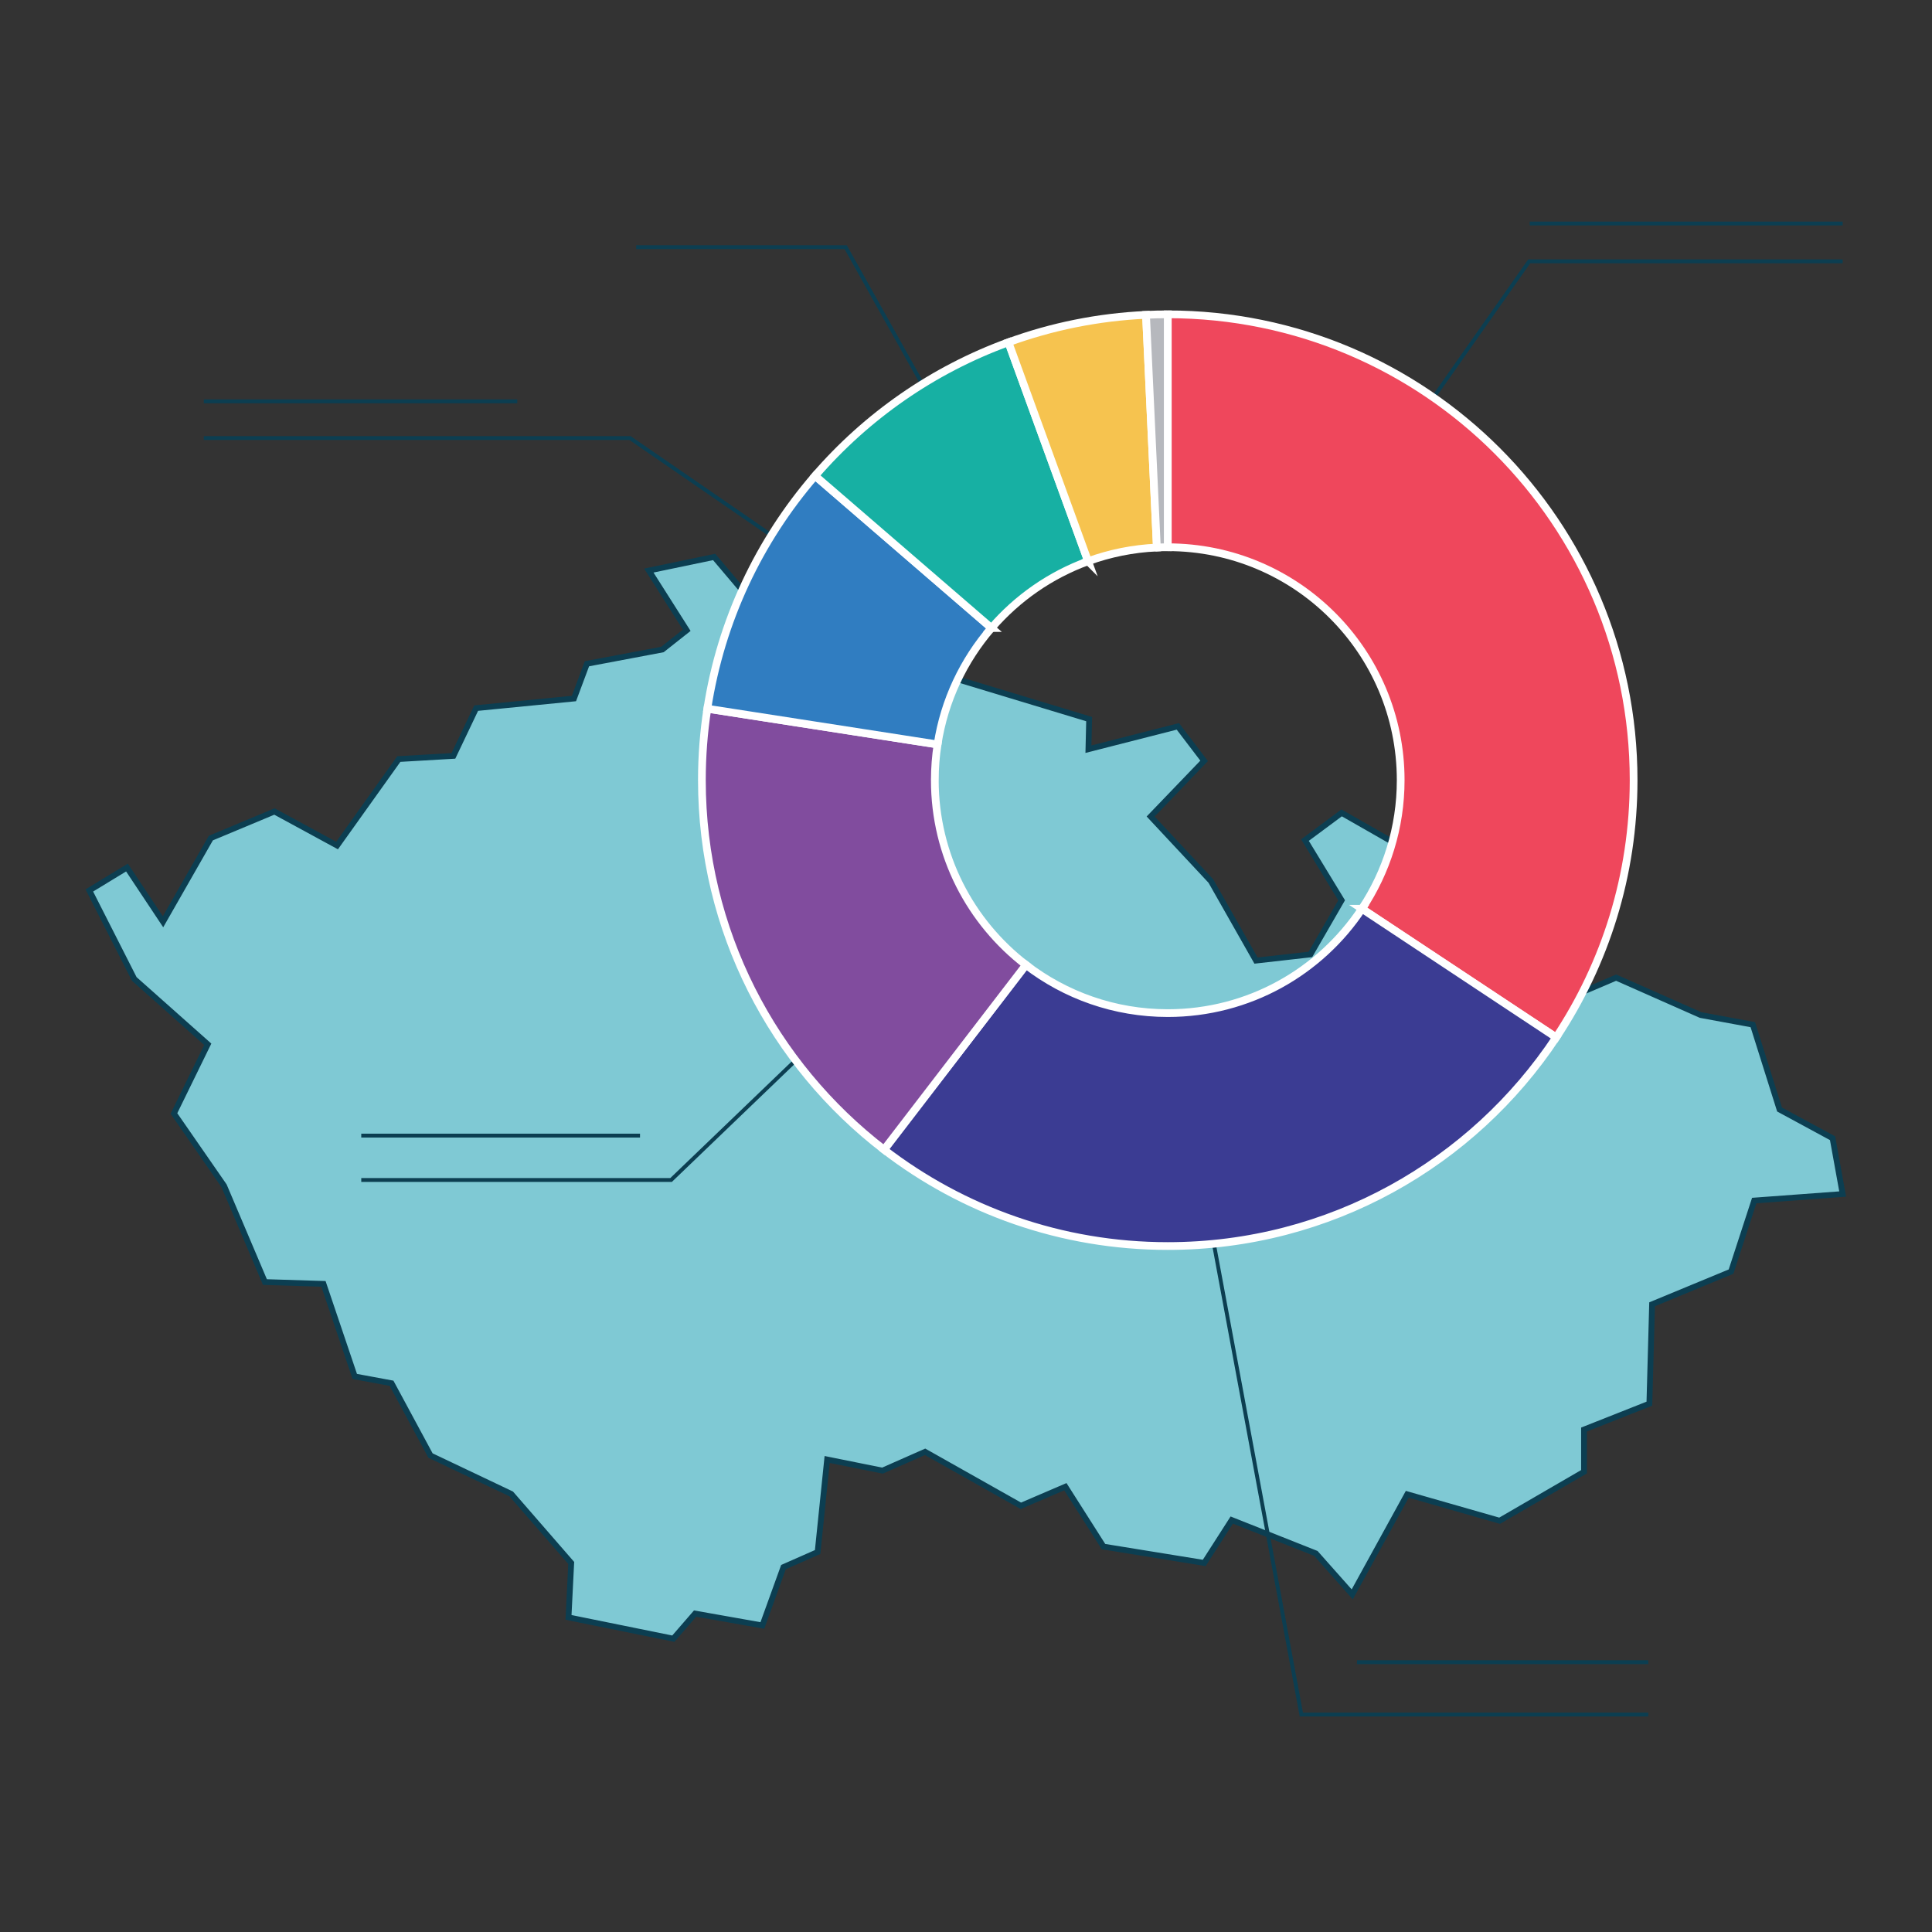 <?xml version="1.0" encoding="UTF-8"?><svg id="b" xmlns="http://www.w3.org/2000/svg" width="250" height="250" viewBox="0 0 250 250"><rect x="0" y="0" width="250" height="250" fill="#333333" stroke="none"/><defs><style>.j{fill:none;stroke-width:.5px;}.j,.k,.l,.m,.n,.o,.p,.q{stroke-miterlimit:10;}.j,.r{stroke:#0c3e51;}.k{fill:#3b3c93;}.k,.l,.m,.n,.o,.p,.q{stroke:#fff;}.r{fill:#7fc9d4;stroke-miterlimit:2;stroke-width:.75px;}.l{fill:#307dc1;}.m{fill:#ef475c;}.n{fill:#814c9e;}.o{fill:#f6c34f;}.p{fill:#b6b8bd;}.q{fill:#17b0a3;}</style></defs><polyline class="j" points="26.37 56.682 81.523 56.682 104.676 72.624"/><polygon class="r" points="11.559 115.225 16.43 112.259 21.096 119.277 27.286 108.444 35.515 105.008 43.618 109.412 51.606 98.221 58.672 97.811 61.616 91.63 74.269 90.388 75.95 85.89 85.718 84.046 88.865 81.558 83.957 73.83 92.412 72.068 98.225 78.938 98.225 84.709 107.937 83.178 107.651 76.47 117.538 76.967 121.887 87.285 140.935 93.053 140.843 96.944 152.414 93.992 155.814 98.455 148.892 105.656 156.687 114.007 162.527 124.299 169.566 123.504 173.607 116.499 168.862 108.708 173.607 105.185 188.414 113.64 199.512 113.816 200.569 118.22 194.932 121.61 202.32 129.406 209.127 126.506 220.056 131.344 226.815 132.591 230.274 143.569 237.134 147.285 238.441 154.507 226.996 155.352 223.997 164.547 213.78 168.775 213.428 181.634 204.972 184.981 204.972 190.442 194.051 196.783 182.099 193.361 174.979 206.313 170.271 201.011 159.385 196.693 155.826 202.244 142.791 200.13 137.859 192.379 132.1 194.851 119.706 187.863 114.19 190.298 107.033 188.856 105.8 200.834 101.379 202.784 98.649 210.336 89.946 208.794 87.128 212.044 73.564 209.29 73.916 202.244 66.148 193.309 55.709 188.348 50.664 178.992 45.908 178.111 41.857 166.133 34.282 165.898 28.998 153.45 22.507 144.083 26.884 135.13 17.372 126.675 11.559 115.225"/><line class="j" x1="26.37" y1="51.935" x2="66.935" y2="51.935"/><polyline class="j" points="238.441 33.818 197.877 33.818 174.652 66.853"/><line class="j" x1="238.441" y1="28.924" x2="197.946" y2="28.924"/><polyline class="j" points="82.323 31.982 109.429 31.982 125 59.794"/><polyline class="j" points="46.747 152.688 86.841 152.688 118.888 121.912"/><line class="j" x1="46.747" y1="146.947" x2="82.817" y2="146.947"/><polyline class="j" points="153.711 142.853 168.393 221.864 213.288 221.864"/><line class="j" x1="213.288" y1="215.088" x2="175.593" y2="215.088"/><path id="c" class="m" d="M151.107,70.813c16.646,0,30.141,13.495,30.141,30.141,0,6.153-1.848,11.872-5.013,16.642l25.134,16.645c6.33-9.539,10.02-20.981,10.02-33.286,0-33.293-26.989-60.282-60.282-60.282v30.141Z"/><path id="d" class="k" d="M176.236,117.596c-5.398,8.134-14.635,13.5-25.129,13.5-6.908,0-13.269-2.329-18.352-6.238l-18.358,23.911c10.167,7.817,22.894,12.468,36.71,12.468,20.987,0,39.467-10.727,50.262-26.996l-25.134-16.645Z"/><path id="e" class="n" d="M120.966,100.954c0-1.573.121-3.117.353-4.624l-29.789-4.624c-.464,3.015-.706,6.104-.706,9.249,0,19.477,9.24,36.793,23.572,47.814l18.358-23.911c-7.166-5.51-11.789-14.165-11.789-23.903Z"/><path id="f" class="l" d="M121.32,96.33c.879-5.709,3.366-10.884,6.975-15.063l-22.825-19.698c-7.219,8.357-12.181,18.718-13.939,30.136l29.789,4.624Z"/><path id="g" class="q" d="M128.295,81.267c3.332-3.858,7.62-6.866,12.503-8.643l-10.31-28.332c-9.766,3.555-18.353,9.562-25.017,17.277l22.825,19.698Z"/><path id="h" class="o" d="M140.798,72.624c2.798-1.018,5.789-1.632,8.904-1.775l-1.406-30.109c-6.229.286-12.212,1.516-17.807,3.553l10.31,28.332Z"/><path id="i" class="p" d="M149.701,70.849c.466-.021.935-.036,1.406-.036v-30.141c-.943,0-1.88.025-2.813.067l1.406,30.109Z"/></svg>